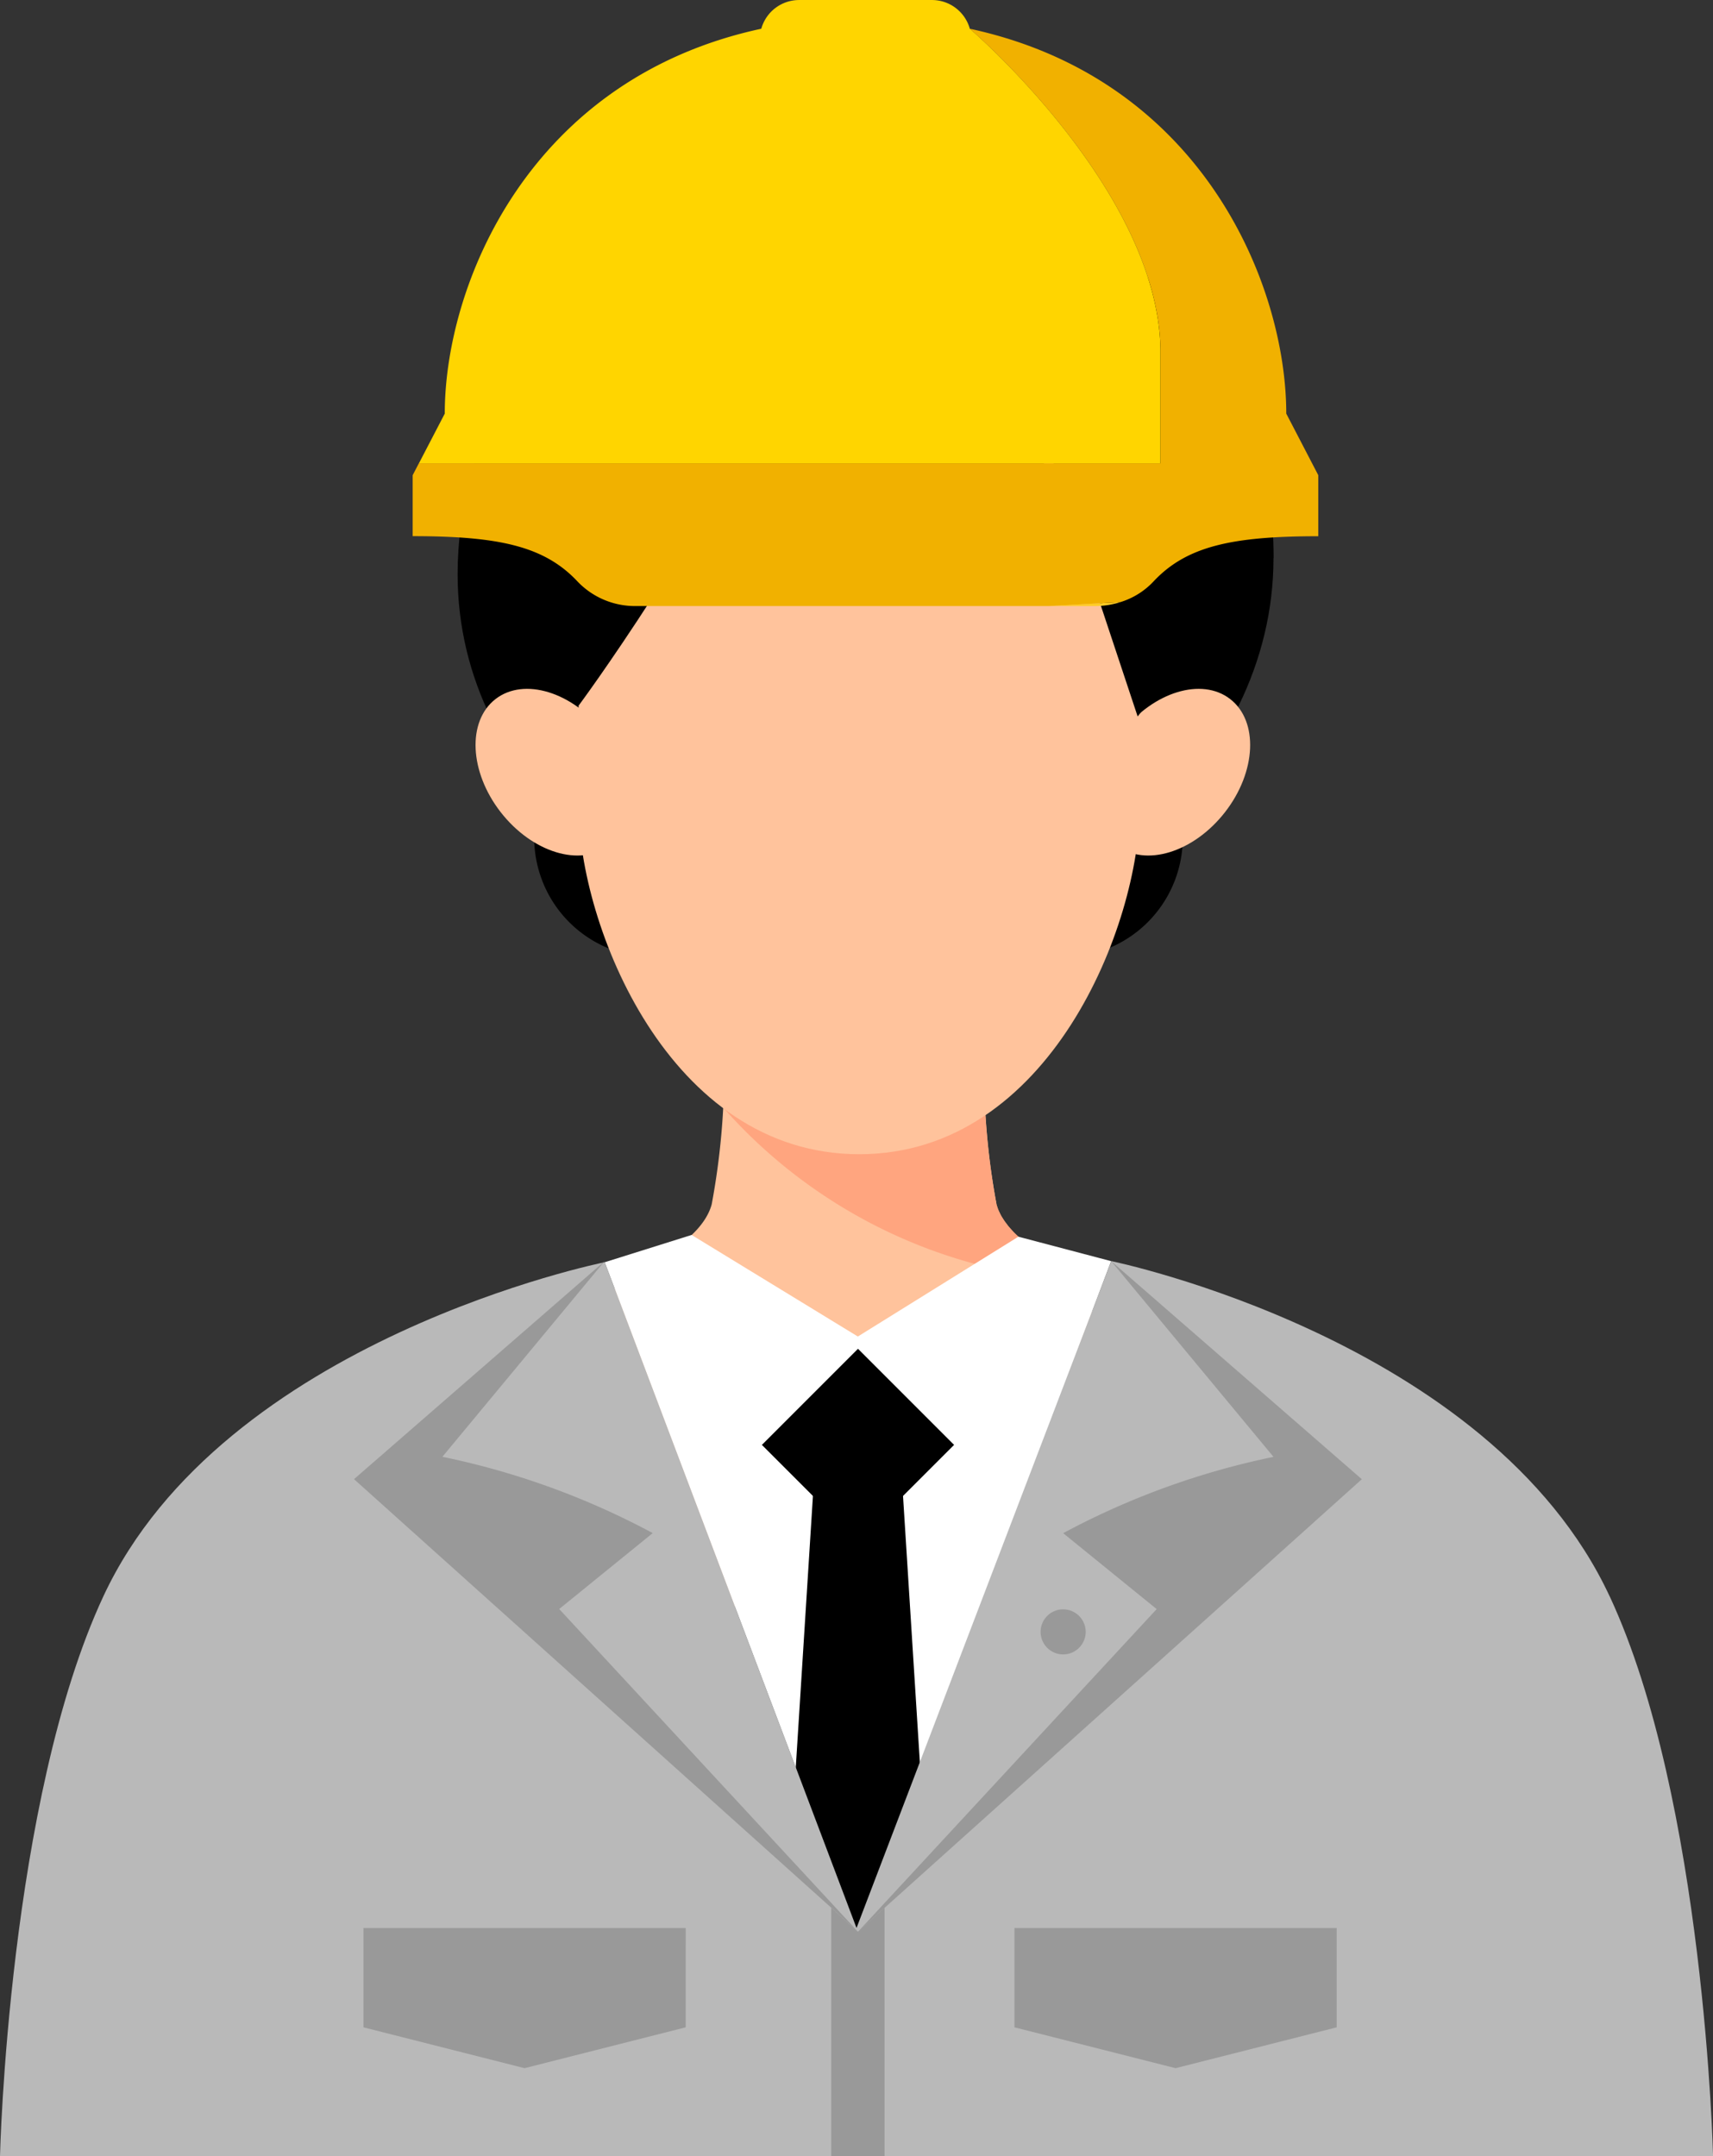 <svg xmlns="http://www.w3.org/2000/svg" width="98.05" height="123.391" viewBox="0 0 98.05 123.391">
  <rect x="0" y="0" width="98.05" height="123.391" fill="#333333" stroke="none"/>
  <g id="グループ_3400" data-name="グループ 3400" transform="translate(-434.87 -16116.415)">
    <path id="パス_50423" data-name="パス 50423" d="M252.588,97a42.089,42.089,0,0,1-.713-7.973H237A42.09,42.09,0,0,1,236.282,97c-.493,1.8-2.906,3.208-5.563,4.489.22,4.208.348,6.816.811,11.946.412,4.559,5.529,7.652,12.905,7.652s12.493-3.093,12.9-7.652c.464-5.13.591-7.738.811-11.946-2.658-1.28-5.07-2.688-5.563-4.489" transform="translate(239.324 16088.343)" fill="#ffc39c"/>
    <path id="パス_50424" data-name="パス 50424" d="M260.866,101.4c-.16-.077-.317-.155-.474-.233l-.024-.012c-.148-.074-.3-.149-.44-.224l-.057-.029c-.135-.07-.269-.141-.4-.212l-.079-.044c-.123-.067-.246-.135-.366-.2l-.1-.058c-.113-.064-.225-.129-.334-.194l-.113-.069c-.1-.062-.2-.125-.3-.188-.042-.026-.081-.053-.122-.079-.093-.06-.186-.121-.276-.183l-.129-.091c-.084-.06-.168-.118-.248-.178l-.129-.1c-.076-.059-.151-.117-.224-.176-.044-.036-.084-.073-.126-.109-.068-.058-.136-.114-.2-.173-.043-.04-.083-.08-.124-.12-.059-.057-.118-.112-.172-.17-.041-.042-.078-.086-.117-.129s-.1-.111-.147-.167-.073-.094-.108-.142-.085-.107-.123-.162-.064-.1-.1-.155-.068-.1-.1-.157-.056-.115-.084-.173-.051-.1-.071-.148c-.032-.076-.055-.153-.079-.231-.01-.033-.025-.065-.034-.1a42.089,42.089,0,0,1-.713-7.973H239.878c0,.259-.019,2.477-.018,2.48a29.433,29.433,0,0,0,21.006,9.9" transform="translate(236.441 16088.343)" fill="#ffa57f"/>
    <path id="パス_50425" data-name="パス 50425" d="M229.9,104.789l14.49,38.312,14.5-38.375-5.31-1.4-9.189,5.713-9.515-5.813Z" transform="translate(239.581 16083.864)" fill="#fff"/>
    <rect id="長方形_5680" data-name="長方形 5680" width="7.779" height="7.779" transform="translate(478.479 16199.105) rotate(-45)"/>
    <path id="パス_50426" data-name="パス 50426" d="M237.7,66.859a6.847,6.847,0,1,1-6.847-6.847,6.846,6.846,0,0,1,6.847,6.847" transform="translate(241.441 16097.491)"/>
    <path id="パス_50427" data-name="パス 50427" d="M271.922,66.859a6.847,6.847,0,1,1-6.847-6.847,6.846,6.846,0,0,1,6.847,6.847" transform="translate(230.649 16097.491)"/>
    <path id="パス_50428" data-name="パス 50428" d="M264.3,36.545c0,11.968-11.535,21.671-23.5,21.671s-23.2-8.787-23.2-20.755c0-14.765,16.049-30.332,33.543-18.938,7.062,0,13.164,7.7,13.164,18.022" transform="translate(243.463 16111.813)"/>
    <path id="パス_50429" data-name="パス 50429" d="M226.446,60.057c1.793,2.31,1.927,5.208.3,6.473s-4.4.416-6.2-1.894-1.927-5.207-.3-6.472,4.4-.416,6.2,1.894" transform="translate(242.984 16098.26)" fill="#ffc39c"/>
    <path id="パス_50430" data-name="パス 50430" d="M272.479,60.057c-1.793,2.31-1.927,5.208-.3,6.473s4.4.416,6.2-1.894,1.927-5.207.3-6.472-4.4-.416-6.2,1.894" transform="translate(226.608 16098.26)" fill="#ffc39c"/>
    <path id="パス_50431" data-name="パス 50431" d="M227.719,34.6v22.45c0,6.754,5.137,19.915,16.062,19.915s16.062-13.16,16.062-19.915V34.6Z" transform="translate(240.27 16105.505)" fill="#ffc39c"/>
    <path id="パス_50432" data-name="パス 50432" d="M227.138,47.753s1.73-2.32,4.284-6.279c7.636-.766,19.907-1.534,22.68-8.268l5.035,15.164s5.564-6.94,5.4-7.268c-.075-.149-3.693-10.978-3.693-10.978l-6.811-6.751H233l-7.121,7.121V44.846Z" transform="translate(240.85 16109.046)"/>
    <path id="パス_50433" data-name="パス 50433" d="M269.674,50.556a4.828,4.828,0,0,0,1.443-.222l-4.093.222Z" transform="translate(227.875 16100.543)" fill="#ffcd26"/>
    <path id="パス_50434" data-name="パス 50434" d="M256.813,26.514V19.962C256.64,10.825,245.9,1.643,245.9,1.643A2.249,2.249,0,0,0,243.73,0h-7.6a2.249,2.249,0,0,0-2.166,1.644c-13.323,2.866-18.117,14.671-18.117,22.026l-1.48,2.845h42.449Z" transform="translate(244.481 16116.416)" fill="#ffd500"/>
    <path id="パス_50435" data-name="パス 50435" d="M263.85,24.426c0-7.354-4.794-19.16-18.117-22.026,0,0,10.746,9.183,10.918,18.32v6.551H214.2l-.353.679v3.49c4.946,0,7.552.579,9.441,2.6a4.546,4.546,0,0,0,3.336,1.4h23.63l4.093-.222a4.359,4.359,0,0,0,1.894-1.174c1.889-2.026,4.5-2.6,9.441-2.6V27.95Z" transform="translate(244.644 16115.659)" fill="#f1b100"/>
    <path id="パス_50436" data-name="パス 50436" d="M253.754,161.475l-2.573-40.7h-4.787l-2.573,40.7Z" transform="translate(235.192 16078.33)"/>
    <path id="パス_50437" data-name="パス 50437" d="M271.482,124.6c-6.868-14.747-28.531-19.187-28.531-19.187l-14.578,38.164-14.411-38.1s-21.832,4.377-28.7,19.124c-5.437,11.677-5.915,32.027-5.915,32.027H277.4s-.477-20.35-5.915-32.027" transform="translate(255.523 16083.173)" fill="#b9b9b9"/>
    <path id="パス_50438" data-name="パス 50438" d="M282.6,166.842l-9.222,2.338-9.222-2.338v-5.683H282.6Z" transform="translate(228.781 16065.595)" fill="#999"/>
    <path id="パス_50439" data-name="パス 50439" d="M265.568,105.417l9.289,11.2a44.385,44.385,0,0,0-12.039,4.367l5.352,4.345-17.1,18.468,28.844-25.9Z" transform="translate(232.906 16083.173)" fill="#999"/>
    <path id="パス_50440" data-name="パス 50440" d="M223.285,105.417,214,116.613a44.385,44.385,0,0,1,12.039,4.367l-5.353,4.345,17.1,18.468-28.844-25.9Z" transform="translate(246.192 16083.173)" fill="#999"/>
    <path id="パス_50441" data-name="パス 50441" d="M228.176,166.842l-9.222,2.338-9.222-2.338v-5.683h18.445Z" transform="translate(245.942 16065.595)" fill="#999"/>
    <path id="パス_50442" data-name="パス 50442" d="M268.924,135.81a1.29,1.29,0,1,1-1.29-1.29,1.29,1.29,0,0,1,1.29,1.29" transform="translate(228.089 16073.996)" fill="#999"/>
    <path id="パス_50443" data-name="パス 50443" d="M251.892,173.676v-14.21l-1.526,1.371-1.526-1.371v14.21Z" transform="translate(233.609 16066.129)" fill="#999"/>
  </g>
</svg>
